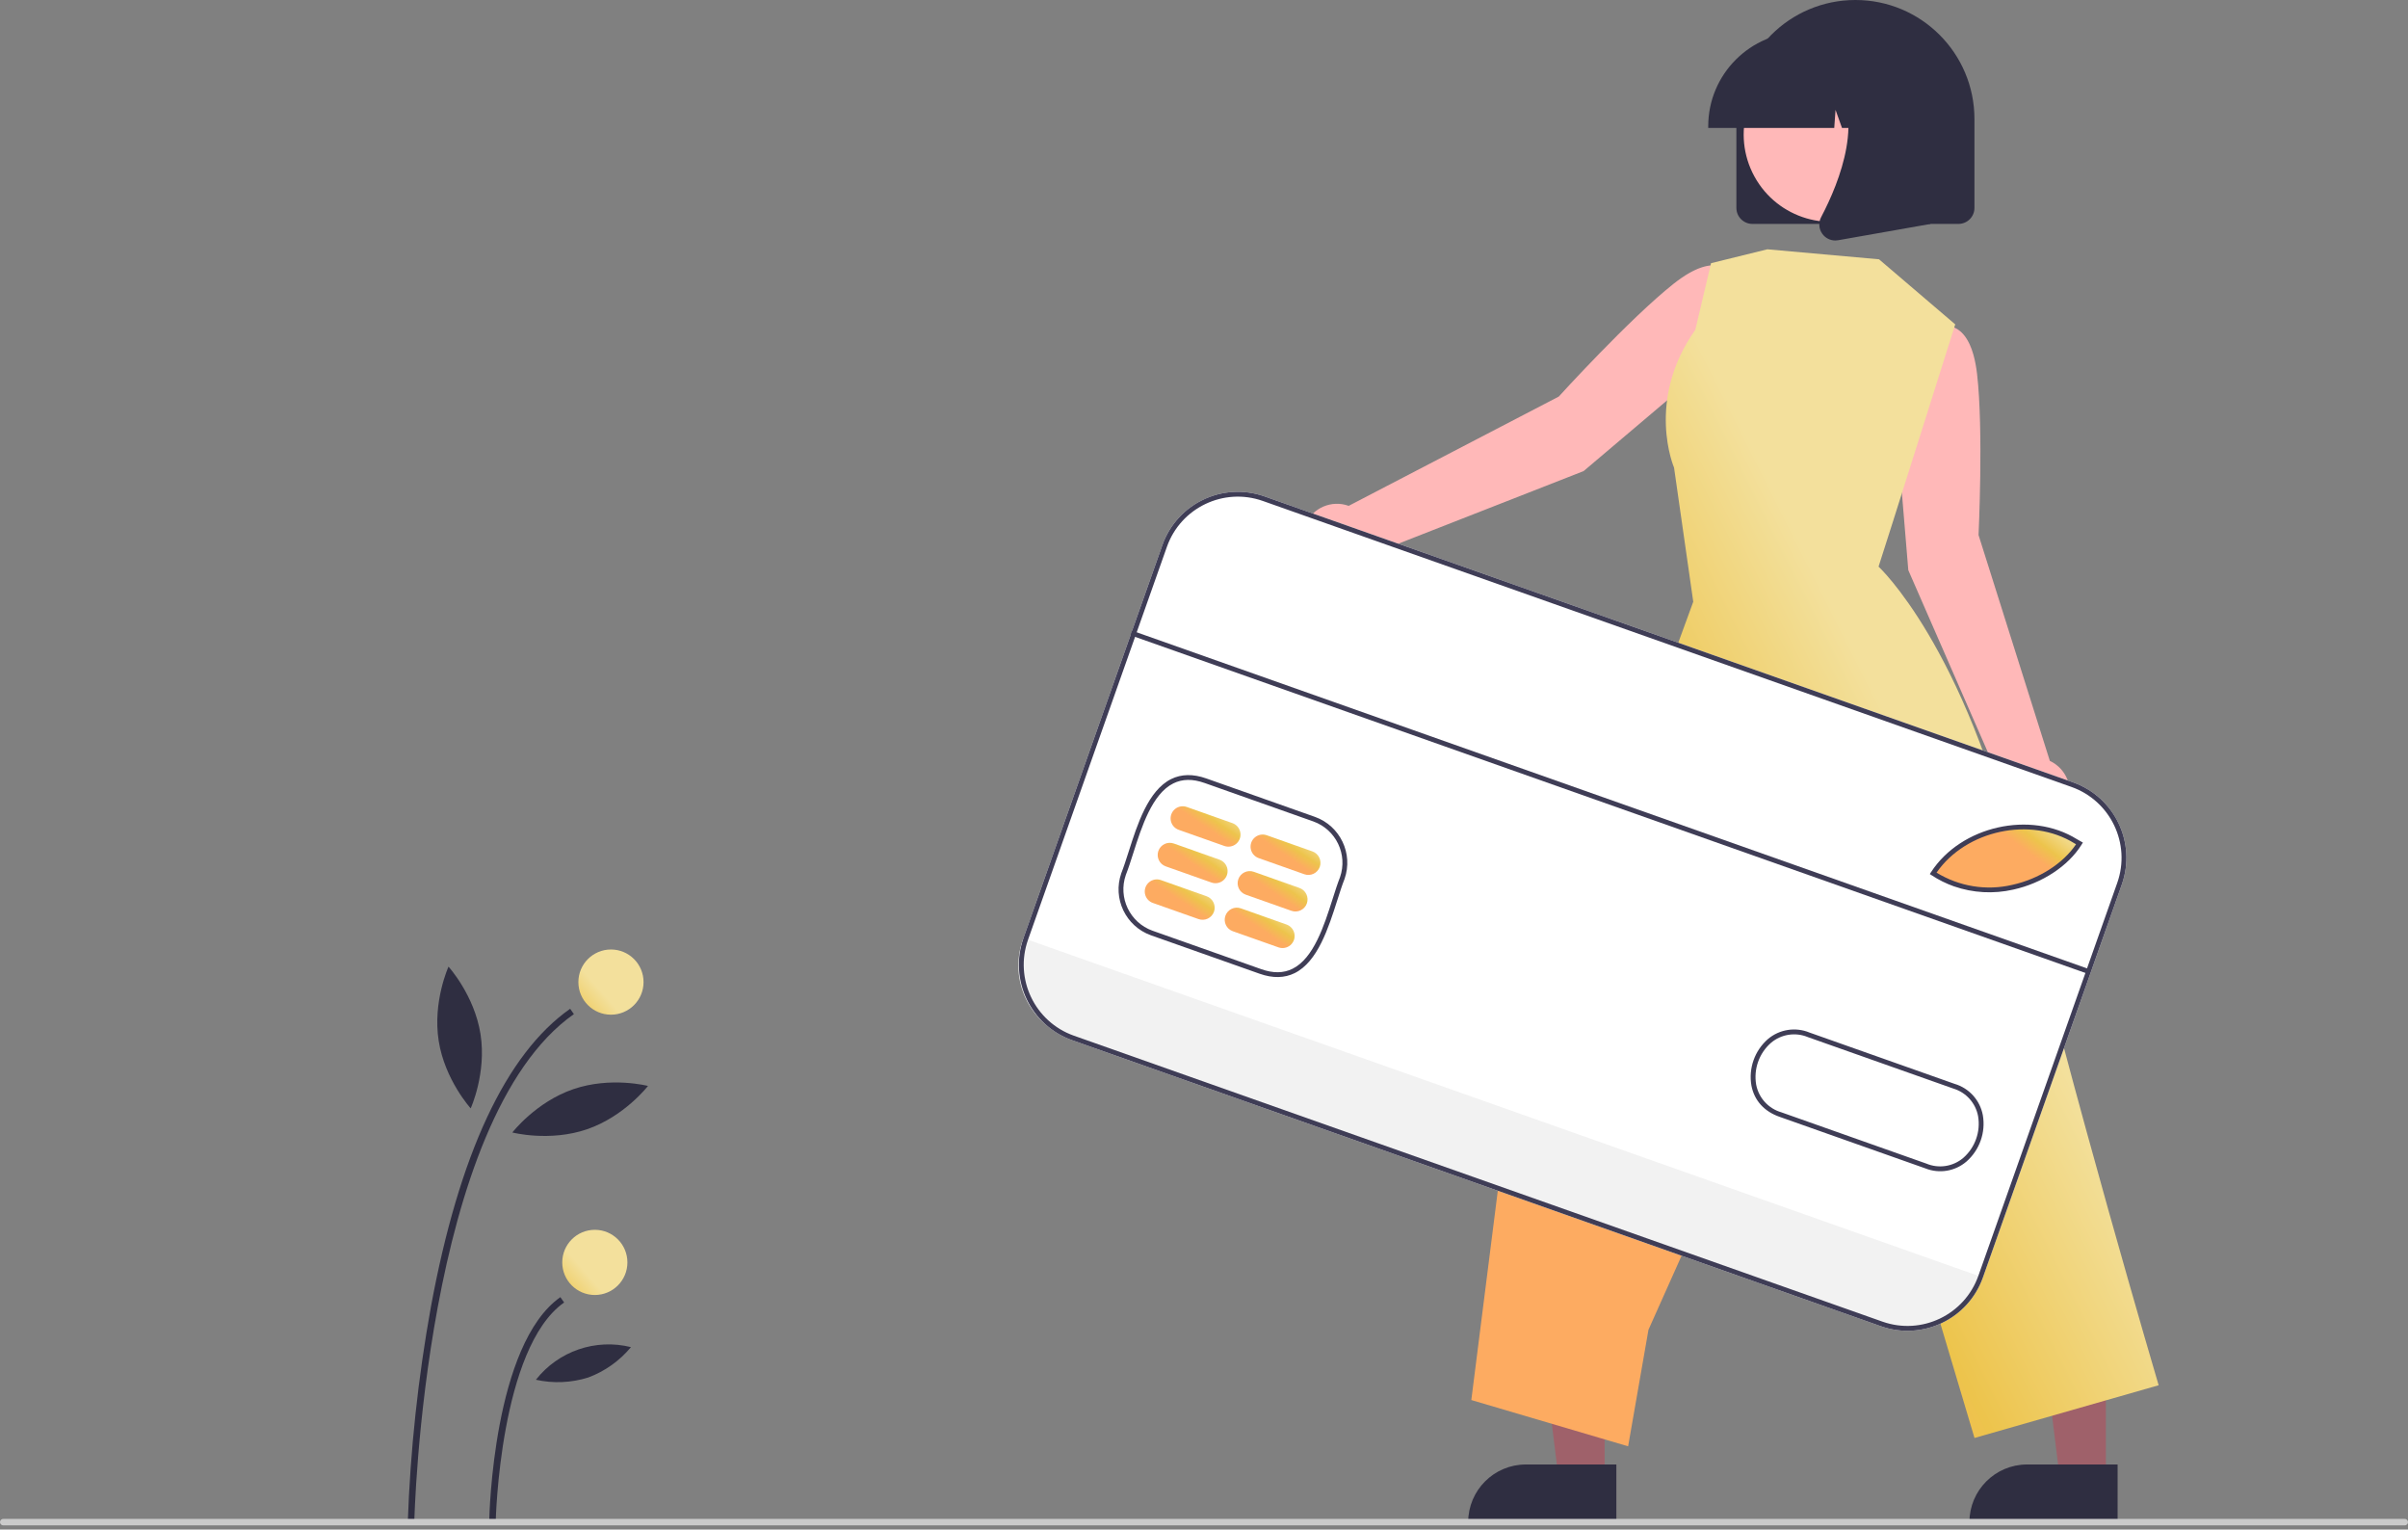 <?xml version="1.0" encoding="UTF-8"?>
<svg width="400px" height="254px" viewBox="0 0 400 254" version="1.1" xmlns="http://www.w3.org/2000/svg" xmlns:xlink="http://www.w3.org/1999/xlink">
    <rect x="0" y="0" width="400" height="254" fill="#808080" stroke="none"/>
    <!-- Generator: Sketch 63.1 (92452) - https://sketch.com -->
    <title>credit-card-illustration</title>
    <desc>Created with Sketch.</desc>
    <defs>
        <linearGradient x1="31.143%" y1="102.812%" x2="104.959%" y2="167.185%" id="linearGradient-1">
            <stop stop-color="#F3E09C" offset="0%"></stop>
            <stop stop-color="#EDC44C" offset="62.06%"></stop>
            <stop stop-color="#FDAB61" offset="100%"></stop>
        </linearGradient>
        <linearGradient x1="31.143%" y1="102.812%" x2="104.959%" y2="167.185%" id="linearGradient-2">
            <stop stop-color="#F3E09C" offset="0%"></stop>
            <stop stop-color="#EDC44C" offset="62.06%"></stop>
            <stop stop-color="#FDAB61" offset="100%"></stop>
        </linearGradient>
        <linearGradient x1="72.717%" y1="52.812%" x2="38.443%" y2="82.701%" id="linearGradient-3">
            <stop stop-color="#F3E09C" offset="0%"></stop>
            <stop stop-color="#EDC44C" offset="62.06%"></stop>
            <stop stop-color="#FDAB61" offset="100%"></stop>
        </linearGradient>
        <linearGradient x1="118.854%" y1="50.519%" x2="93.463%" y2="72.662%" id="linearGradient-4">
            <stop stop-color="#F3E09C" offset="0%"></stop>
            <stop stop-color="#EDC44C" offset="62.06%"></stop>
            <stop stop-color="#FDAB61" offset="100%"></stop>
        </linearGradient>
        <linearGradient x1="118.857%" y1="50.94%" x2="79.235%" y2="85.496%" id="linearGradient-5">
            <stop stop-color="#F3E09C" offset="0%"></stop>
            <stop stop-color="#EDC44C" offset="62.06%"></stop>
            <stop stop-color="#FDAB61" offset="100%"></stop>
        </linearGradient>
        <linearGradient x1="118.855%" y1="50.939%" x2="79.235%" y2="85.496%" id="linearGradient-6">
            <stop stop-color="#F3E09C" offset="0%"></stop>
            <stop stop-color="#EDC44C" offset="62.06%"></stop>
            <stop stop-color="#FDAB61" offset="100%"></stop>
        </linearGradient>
        <linearGradient x1="118.857%" y1="50.937%" x2="79.235%" y2="85.496%" id="linearGradient-7">
            <stop stop-color="#F3E09C" offset="0%"></stop>
            <stop stop-color="#EDC44C" offset="62.06%"></stop>
            <stop stop-color="#FDAB61" offset="100%"></stop>
        </linearGradient>
        <linearGradient x1="118.858%" y1="50.94%" x2="79.235%" y2="85.494%" id="linearGradient-8">
            <stop stop-color="#F3E09C" offset="0%"></stop>
            <stop stop-color="#EDC44C" offset="62.06%"></stop>
            <stop stop-color="#FDAB61" offset="100%"></stop>
        </linearGradient>
        <linearGradient x1="118.857%" y1="50.94%" x2="79.235%" y2="85.498%" id="linearGradient-9">
            <stop stop-color="#F3E09C" offset="0%"></stop>
            <stop stop-color="#EDC44C" offset="62.06%"></stop>
            <stop stop-color="#FDAB61" offset="100%"></stop>
        </linearGradient>
        <linearGradient x1="118.855%" y1="50.938%" x2="79.235%" y2="85.495%" id="linearGradient-10">
            <stop stop-color="#F3E09C" offset="0%"></stop>
            <stop stop-color="#EDC44C" offset="62.06%"></stop>
            <stop stop-color="#FDAB61" offset="100%"></stop>
        </linearGradient>
    </defs>
    <g id="Page-1" stroke="none" stroke-width="1" fill="none" fill-rule="evenodd">
        <g id="illustration" transform="translate(-3012, -230)">
            <g id="credit-card-illustration" transform="translate(3012, 230)">
                <path d="M68.813,252.954 L67.731,252.933 C68.15,240.896 69.434,228.906 71.574,217.054 C76.255,191.678 84.039,175.013 94.709,167.521 L95.331,168.407 C70.404,185.908 68.826,252.285 68.813,252.954 Z" id="Path" fill="#2F2E41" fill-rule="nonzero"></path>
                <path d="M82.345,252.695 L81.263,252.674 C81.286,251.475 81.963,223.221 93.085,215.412 L93.707,216.298 C83.033,223.792 82.35,252.407 82.345,252.695 Z" id="Path" fill="#2F2E41" fill-rule="nonzero"></path>
                <circle id="Oval" fill="url(#linearGradient-1)" fill-rule="nonzero" transform="translate(101.489, 163.092) scale(-1, 1) translate(-101.489, -163.092) " cx="101.489" cy="163.092" r="5.413"></circle>
                <circle id="Oval" fill="url(#linearGradient-2)" fill-rule="nonzero" transform="translate(98.809, 209.642) scale(-1, 1) translate(-98.809, -209.642) " cx="98.809" cy="209.642" r="5.413"></circle>
                <path d="M79.822,171.75 C80.839,178.247 78.188,184.059 78.188,184.059 C78.188,184.059 73.888,179.336 72.87,172.838 C71.853,166.341 74.504,160.529 74.504,160.529 C74.504,160.529 78.805,165.252 79.822,171.75 Z" id="Path" fill="#2F2E41" fill-rule="nonzero"></path>
                <path d="M97.515,187.53 C91.294,189.664 85.109,188.066 85.109,188.066 C85.109,188.066 89.011,183.008 95.232,180.874 C101.453,178.74 107.637,180.338 107.637,180.338 C107.637,180.338 103.736,185.396 97.515,187.53 Z" id="Path" fill="#2F2E41" fill-rule="nonzero"></path>
                <path d="M97.715,228.754 C94.899,229.638 91.901,229.768 89.02,229.129 C92.757,224.371 98.939,222.251 104.81,223.713 C102.927,225.986 100.48,227.724 97.715,228.754 Z" id="Path" fill="#2F2E41" fill-rule="nonzero"></path>
                <path d="M224.034,84.004 L258.932,65.857 C258.932,65.857 270.651,52.952 278.01,47.122 C285.37,41.293 287.636,45.575 287.636,45.575 L290.729,50.732 L283.253,61.131 L263.057,78.233 L226.97,92.367 C225.401,94.937 222.107,95.851 219.438,94.457 C216.768,93.063 215.636,89.838 216.848,87.081 C218.061,84.324 221.203,82.979 224.034,84.004 Z" id="Path" fill="#FFB8B8" fill-rule="nonzero"></path>
                <path d="M314.805,68.309 L316.871,55.67 L322.705,54.211 C322.705,54.211 327.335,52.785 328.417,62.111 C329.5,71.437 328.661,88.849 328.661,88.849 L340.505,126.357 C343.246,127.632 344.527,130.815 343.433,133.632 C342.339,136.45 339.247,137.935 336.364,137.028 C333.481,136.12 331.797,133.131 332.515,130.195 L316.993,94.683 L314.805,68.309 Z" id="Path" fill="#FFB8B8" fill-rule="nonzero"></path>
                <polygon id="Path" fill="#9F616A" fill-rule="nonzero" points="266.552 245.692 258.919 245.691 255.287 216.246 266.554 216.247"></polygon>
                <path d="M268.499,243.199 L253.466,243.198 L253.465,243.198 C248.174,243.199 243.885,247.488 243.884,252.779 L243.884,253.09 L268.499,253.091 L268.499,243.199 Z" id="Path" fill="#2F2E41" fill-rule="nonzero"></path>
                <polygon id="Path" fill="#9F616A" fill-rule="nonzero" points="349.815 245.692 342.181 245.691 338.55 216.246 349.816 216.247"></polygon>
                <path d="M351.763,243.199 L336.729,243.198 L336.728,243.198 C331.437,243.199 327.148,247.488 327.147,252.779 L327.147,253.09 L351.762,253.091 L351.763,243.199 Z" id="Path" fill="#2F2E41" fill-rule="nonzero"></path>
                <path d="M312.128,43.06 L324.79,53.869 L314.399,86.753 L312.054,94.096 C312.054,94.096 326.371,107.296 335.229,144.17 C344.088,181.044 358.579,230.041 358.579,230.041 L327.99,238.797 L303.105,155.384 L273.833,220.824 L270.454,240.18 L244.405,232.499 L250.549,183.956 L281.272,99.929 L278.081,77.655 C278.081,77.655 273.288,66.537 281.614,54.766 L284.225,43.706 L293.58,41.401 L312.128,43.06 Z" id="Path" fill="url(#linearGradient-3)" fill-rule="nonzero"></path>
                <path d="M291.093,37.184 L325.326,37.184 C326.792,37.182 327.981,35.994 327.982,34.528 L327.982,19.773 C327.982,8.852 319.13,0 308.21,0 C297.29,0 288.437,8.852 288.437,19.773 L288.437,34.528 C288.439,35.994 289.627,37.182 291.093,37.184 Z" id="Path" fill="#2F2E41" fill-rule="nonzero"></path>
                <circle id="Oval" fill="#FFB8B8" fill-rule="nonzero" transform="translate(304.147, 22.344) scale(-1, 1) rotate(-61.337) translate(-304.147, -22.344) " cx="304.147" cy="22.344" r="14.496"></circle>
                <path d="M283.759,21.248 L304.692,21.248 L304.907,18.243 L305.98,21.248 L309.203,21.248 L309.629,15.292 L311.756,21.248 L317.992,21.248 L317.992,20.953 C317.983,12.319 310.986,5.322 302.352,5.312 L299.4,5.312 C290.766,5.322 283.769,12.319 283.759,20.953 L283.759,21.248 Z" id="Path" fill="#2F2E41" fill-rule="nonzero"></path>
                <path d="M304.863,39.938 C305.021,39.938 305.178,39.925 305.333,39.897 L320.661,37.193 L320.661,11.86 L303.788,11.86 L304.206,12.347 C310.018,19.126 305.639,30.117 302.512,36.065 C302.042,36.954 302.122,38.034 302.72,38.843 C303.217,39.531 304.015,39.938 304.863,39.938 Z" id="Path" fill="#2F2E41" fill-rule="nonzero"></path>
                <path d="M178.103,172.745 L312.437,220.239 C319.353,222.676 326.935,219.054 329.387,212.144 L352.464,146.875 C354.9,139.959 351.279,132.377 344.368,129.925 L210.035,82.43 C203.119,79.994 195.537,83.615 193.085,90.525 L170.008,155.795 C167.572,162.71 171.193,170.293 178.103,172.745 Z" id="Path" fill="#FFFFFF" fill-rule="nonzero"></path>
                <path d="M170.008,155.795 L169.886,156.14 C167.552,162.745 171.015,169.992 177.62,172.326 L312.625,220.058 C319.229,222.392 326.474,218.932 328.809,212.329 L328.932,211.983 L170.008,155.795 Z" id="Path" fill="#F2F2F2" fill-rule="nonzero"></path>
                <path d="M320.82,145.079 C329.724,150.938 341.136,146.529 345.128,140.106 L344.491,139.744 C336.911,135.019 325.653,137.652 320.82,145.079 Z" id="Path" fill="url(#linearGradient-4)" fill-rule="nonzero"></path>
                <path d="M215.07,161.597 C213.378,162.437 211.416,162.473 209.236,161.702 L191.172,155.315 C186.985,153.808 184.794,149.209 186.263,145.008 C186.667,143.99 187.064,142.745 187.485,141.426 L187.485,141.425 L187.486,141.424 C188.928,136.9 190.724,131.271 194.545,129.374 C196.235,128.535 198.196,128.5 200.372,129.269 L218.441,135.658 C222.622,137.162 224.813,141.752 223.352,145.948 L223.347,145.964 C222.944,146.979 222.548,148.221 222.129,149.536 L222.128,149.54 C220.686,154.066 218.893,159.698 215.07,161.597 Z M221.361,149.296 C221.784,147.969 222.183,146.715 222.595,145.674 C223.905,141.898 221.933,137.77 218.172,136.416 L200.104,130.028 C198.113,129.324 196.411,129.346 194.903,130.095 C191.387,131.84 189.649,137.29 188.252,141.669 L188.252,141.669 C187.827,143.002 187.426,144.261 187.016,145.29 C185.702,149.069 187.676,153.203 191.441,154.557 L209.505,160.943 C211.499,161.648 213.202,161.626 214.712,160.876 C218.229,159.129 219.966,153.677 221.361,149.296 Z" id="Shape" fill="#3F3D56"></path>
                <path d="M334.437,147.731 C331.161,148.478 327.74,148.29 324.565,147.189 C323.275,146.733 322.044,146.121 320.901,145.369 L320.567,145.148 L320.785,144.813 C325.766,137.161 337.304,134.563 344.998,139.356 L345.992,139.92 L345.771,140.276 C343.565,143.824 339.222,146.681 334.437,147.731 Z M334.265,146.945 C338.685,145.974 342.701,143.409 344.859,140.202 L344.579,140.043 C337.351,135.531 326.558,137.868 321.686,144.915 C325.449,147.22 329.968,147.949 334.265,146.945 Z" id="Shape" fill="#3F3D56"></path>
                <path d="M326.639,192.907 C324.758,194.511 322.144,194.945 319.846,194.035 C319.804,194.02 319.762,194.005 319.72,193.99 L295.644,185.477 C293.087,184.601 291.41,182.771 290.935,180.287 C290.434,177.412 291.469,174.484 293.665,172.562 C295.586,170.928 298.26,170.507 300.589,171.473 L324.664,179.985 C327.087,180.693 328.907,182.702 329.373,185.183 C329.873,188.058 328.837,190.986 326.639,192.907 Z M328.582,185.333 C328.173,183.181 326.608,181.431 324.515,180.785 L324.515,180.785 C324.478,180.772 324.441,180.759 324.404,180.747 L300.315,172.23 C298.256,171.371 295.889,171.736 294.185,173.177 C292.206,174.907 291.274,177.545 291.725,180.135 C292.146,182.328 293.762,184.098 295.907,184.716 L319.994,193.233 C322.05,194.098 324.417,193.734 326.119,192.292 C328.099,190.562 329.033,187.924 328.582,185.333 Z" id="Shape" fill="#3F3D56"></path>
                <path d="M209.075,142.498 L216.665,145.182 C217.713,145.552 218.863,145.003 219.233,143.955 C219.604,142.907 219.054,141.757 218.007,141.387 L210.417,138.704 C209.739,138.464 208.985,138.604 208.439,139.071 C207.892,139.539 207.636,140.262 207.768,140.969 C207.899,141.676 208.398,142.259 209.075,142.498 Z" id="Path" fill="url(#linearGradient-5)" fill-rule="nonzero"></path>
                <path d="M206.929,148.57 L214.518,151.253 C215.566,151.624 216.716,151.075 217.086,150.027 C217.457,148.979 216.908,147.829 215.86,147.459 L208.27,144.775 C207.223,144.405 206.073,144.954 205.702,146.002 C205.332,147.05 205.881,148.199 206.929,148.57 Z" id="Path" fill="url(#linearGradient-6)" fill-rule="nonzero"></path>
                <path d="M204.782,154.642 L212.372,157.325 C213.049,157.565 213.804,157.424 214.35,156.957 C214.897,156.49 215.152,155.767 215.021,155.06 C214.89,154.353 214.391,153.77 213.713,153.53 L206.124,150.847 C205.076,150.476 203.926,151.025 203.556,152.073 C203.185,153.121 203.734,154.271 204.782,154.642 Z" id="Path" fill="url(#linearGradient-7)" fill-rule="nonzero"></path>
                <path d="M195.794,137.803 L203.383,140.486 C204.061,140.726 204.815,140.585 205.362,140.118 C205.908,139.651 206.164,138.928 206.033,138.221 C205.901,137.514 205.403,136.931 204.725,136.691 L197.136,134.008 C196.458,133.768 195.703,133.908 195.157,134.376 C194.611,134.843 194.355,135.566 194.486,136.273 C194.618,136.98 195.116,137.563 195.794,137.803 Z" id="Path" fill="url(#linearGradient-8)" fill-rule="nonzero"></path>
                <path d="M193.647,143.874 L201.237,146.557 C201.915,146.797 202.669,146.657 203.215,146.19 C203.762,145.723 204.017,144.999 203.886,144.292 C203.755,143.585 203.256,143.002 202.578,142.763 L194.989,140.079 C193.941,139.709 192.791,140.258 192.421,141.306 C192.05,142.354 192.599,143.504 193.647,143.874 Z" id="Path" fill="url(#linearGradient-9)" fill-rule="nonzero"></path>
                <path d="M191.501,149.946 L199.09,152.629 C200.138,153 201.288,152.45 201.658,151.403 C202.029,150.355 201.48,149.205 200.432,148.834 L192.842,146.151 C192.164,145.911 191.41,146.052 190.864,146.519 C190.317,146.986 190.061,147.709 190.193,148.416 C190.324,149.123 190.823,149.706 191.501,149.946 Z" id="Path" fill="url(#linearGradient-10)" fill-rule="nonzero"></path>
                <polygon id="Path" fill="#3F3D56" fill-rule="nonzero" points="346.984 160.922 188.06 104.733 187.792 105.492 346.716 161.681"></polygon>
                <path d="M312.437,220.239 L178.103,172.745 C171.193,170.293 167.572,162.71 170.008,155.795 L193.085,90.525 C195.537,83.615 203.119,79.994 210.035,82.43 L344.368,129.925 C351.279,132.377 354.9,139.959 352.464,146.875 L329.387,212.144 C326.935,219.054 319.353,222.676 312.437,220.239 Z M351.705,146.607 C353.993,140.11 350.591,132.987 344.1,130.684 L209.767,83.189 C203.27,80.9 196.147,84.302 193.844,90.793 L170.767,156.063 C168.479,162.559 171.881,169.682 178.372,171.986 L312.705,219.48 C319.202,221.769 326.325,218.367 328.628,211.876 L351.705,146.607 Z" id="Shape" fill="#3F3D56"></path>
                <path d="M0.541,253.315 L399.459,253.315 C399.758,253.315 400,253.073 400,252.774 C400,252.475 399.758,252.233 399.459,252.233 L0.541,252.233 C0.242,252.233 0,252.475 0,252.774 C0,253.073 0.242,253.315 0.541,253.315 Z" id="Path" fill="#CBCBCB" fill-rule="nonzero"></path>
            </g>
        </g>
    </g>
</svg>